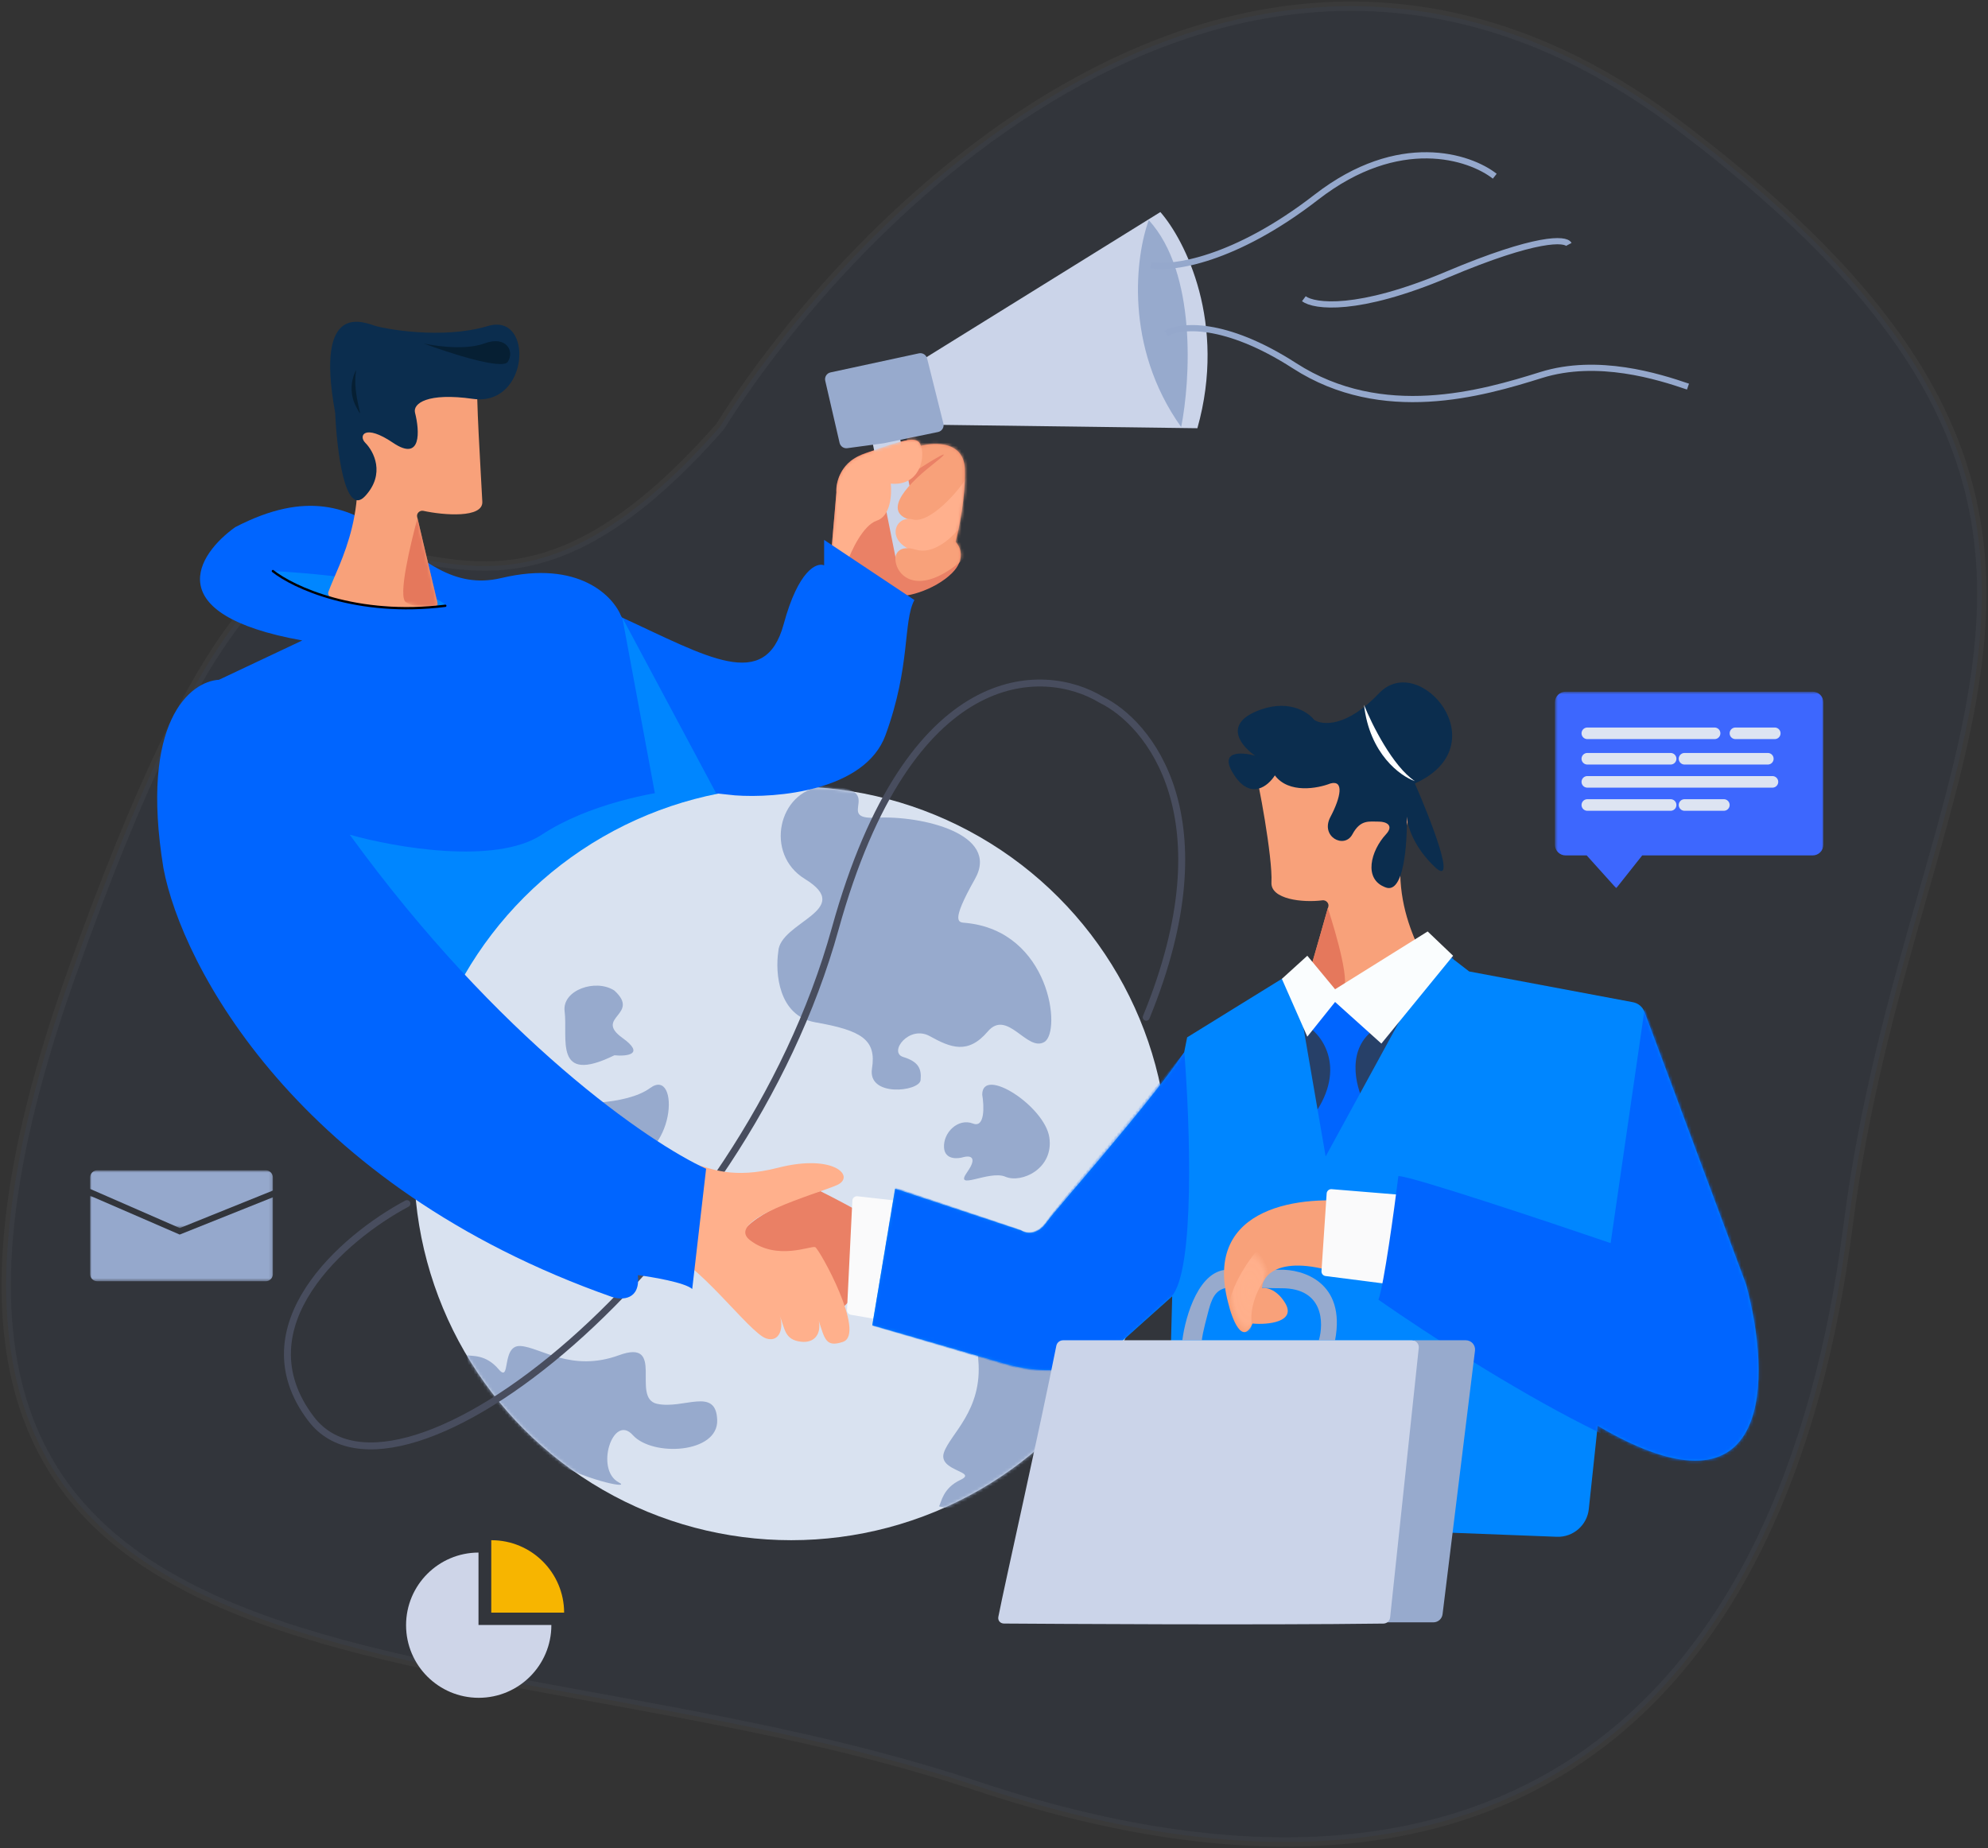 <svg width="640" height="595" viewBox="0 0 640 595" fill="none" xmlns="http://www.w3.org/2000/svg">
<rect x="0" y="0" width="640" height="595" fill="#333333" stroke="none"/>
<path opacity="0.04" d="M539.454 39.63C405.78 -60.652 278.643 63.023 231.784 137.396C124.226 259.845 112.218 63.829 23.169 313.083C-65.88 562.337 144.236 518.294 314.33 574.921C484.423 631.547 574.973 550.721 594.984 394.393C614.995 238.065 706.546 164.983 539.454 39.63Z" fill="#2675FE" stroke="#E8E8E8" stroke-width="3" stroke-linecap="round"/>
<path d="M462.084 315.968C458.21 307.048 443.905 288.067 454.79 259.917C454.88 259.683 454.917 259.421 454.87 259.175C452.229 245.433 403.155 246.546 404.047 248.39C404.948 250.251 409.769 276.276 409.319 284.092C409.007 289.503 419.341 290.678 425.727 289.85C426.889 289.7 427.947 290.791 427.626 291.918L419.83 319.301C419.581 320.176 420.161 321.062 421.069 321.122C429.533 321.69 452.261 320.8 461.309 317.729C462.046 317.479 462.394 316.682 462.084 315.968Z" fill="#F8A17A"/>
<mask id="mask0_4466_30799" style="mask-type:alpha" maskUnits="userSpaceOnUse" x="400" y="247" width="54" height="75">
<path d="M453.029 312.709C450.747 302.636 452.296 273.694 453.433 259.649C453.441 259.546 453.439 259.445 453.423 259.343C451.276 245.364 401.664 246.48 402.562 248.334C403.462 250.194 401.211 279.223 400.76 287.038C400.444 292.536 416.581 291.339 424.258 289.874C425.409 289.654 426.461 290.735 426.14 291.861L418.345 319.244C418.096 320.12 418.678 321.004 419.588 321.011C427.117 321.073 443.149 317.11 451.943 314.636C452.764 314.405 453.217 313.541 453.029 312.709Z" fill="#F8A17A"/>
</mask>
<g mask="url(#mask0_4466_30799)">
<path d="M431.968 319.477C435.21 317.69 430.17 300.744 427.469 292.309C424.917 301.613 419.359 320.296 419.359 320.593C419.359 320.965 427.915 321.71 431.968 319.477Z" fill="#E5785C"/>
</g>
<path opacity="0.23" d="M420.493 374.903L411.926 315.728L413.416 314.612L431.296 321.311L466.31 306.424L468.173 308.285L435.766 373.786L420.493 374.903Z" fill="#0065FF"/>
<path d="M269.257 158.427L267.395 180.385C272.858 183.61 284.455 190.359 287.137 191.55C290.489 193.038 300.919 190.061 306.507 184.478C310.977 180.012 309.114 175.919 307.624 174.43C308.742 170.336 310.902 159.915 310.604 150.983C310.306 142.051 301.043 142.299 296.449 143.54C295.332 139.446 289.372 142.424 278.942 145.773C270.598 148.453 269.009 155.325 269.257 158.427Z" fill="#EA8166"/>
<path d="M373.558 68.268L293.844 117.735L298.314 136.716L385.478 137.863C395.014 103.921 381.505 77.324 373.558 68.268Z" fill="#CBD4E9"/>
<path d="M369.83 70.871C365.608 82.284 361.784 111.586 380.26 137.489C383.24 122.354 385.326 87.842 369.83 70.871Z" fill="#97AACD"/>
<path d="M280.967 142.789L282.331 149.601L288.856 182.202L297.622 180.451L290.513 144.93L289.149 138.118L280.967 142.789Z" fill="#CBD4E9"/>
<path d="M272.766 144.288L284.53 142.7L301.993 139.079C303.236 138.821 304.016 137.58 303.707 136.348L298.465 115.397C298.172 114.227 297.004 113.501 295.825 113.755L267.377 119.892C266.158 120.155 265.39 121.364 265.67 122.58L270.289 142.576C270.549 143.701 271.622 144.443 272.766 144.288Z" fill="#97AACD"/>
<path d="M370.578 85.386C377.283 86.627 397.323 83.972 423.845 63.428C450.367 42.885 473.139 50.402 481.21 56.729M419.748 96.179C423.1 98.66 437.032 100.571 465.937 88.364C494.843 76.157 504.056 76.827 505.049 78.687M375.421 107.344C379.766 104.739 394.12 103.176 416.768 117.765C445.077 136.001 477.112 126.697 496.11 120.742C514.362 115.021 533.98 121.238 543.417 124.464" stroke="#95A8CC" stroke-width="1.997"/>
<mask id="mask1_4466_30799" style="mask-type:alpha" maskUnits="userSpaceOnUse" x="267" y="141" width="44" height="51">
<path d="M269.257 158.427L267.395 180.384C272.858 183.61 284.455 190.358 287.137 191.549C290.489 193.038 300.919 190.061 306.507 184.478C310.977 180.012 309.114 175.918 307.624 174.43C308.742 170.336 310.902 159.915 310.604 150.983C310.306 142.051 301.043 142.299 296.449 143.54C295.332 139.446 289.372 142.423 278.942 145.773C270.598 148.452 269.009 155.325 269.257 158.427Z" fill="#F5AC9A"/>
</mask>
<g mask="url(#mask1_4466_30799)">
<path d="M293.15 167.392C299.792 169.185 308.221 159.437 311.35 154.205C316.763 143.369 302.897 136.002 295.317 138.244C289.253 140.038 292.309 147.96 294.595 151.697C300.009 148.209 308.744 142.878 300.369 149.455C289.901 157.676 284.848 165.15 293.15 167.392Z" fill="#F8A17A"/>
<path d="M286.767 155.694C296.005 156.587 297.942 147.506 296.452 143.413C295.334 139.319 284.532 143.785 276.709 146.762C270.452 149.144 269.135 155.694 269.26 158.671L267.77 175.791L272.612 181.374C273.978 177.404 277.827 169.092 282.297 167.603C286.767 166.115 287.139 159.044 286.767 155.694Z" fill="#FFB08C"/>
<path d="M293.843 177.279C300.995 179.959 308.494 172.689 311.35 168.72C312.095 162.269 313.137 150.185 311.35 153.461C309.116 157.554 299.43 168.72 293.843 167.231C288.255 165.742 284.903 173.93 293.843 177.279Z" fill="#FFB08D"/>
<path d="M308.456 181.438C294.942 192.161 288.258 185.096 288.258 179.814C288.258 178.189 289.58 175.346 294.868 176.971C300.157 178.596 305.886 173.586 308.089 170.878C313.843 169.93 321.971 170.716 308.456 181.438Z" fill="#F8A17A"/>
</g>
<mask id="mask2_4466_30799" style="mask-type:luminance" maskUnits="userSpaceOnUse" x="500" y="222" width="87" height="64">
<path fill-rule="evenodd" clip-rule="evenodd" d="M500.578 222.685H586.997V285.954H500.578V222.685Z" fill="white"/>
</mask>
<g mask="url(#mask2_4466_30799)">
<path fill-rule="evenodd" clip-rule="evenodd" d="M583.572 275.391H528.682L520.315 285.954L510.808 275.391H504.004C502.112 275.391 500.578 273.853 500.578 271.956V226.12C500.578 224.223 502.112 222.685 504.004 222.685H583.572C585.464 222.685 586.997 224.223 586.997 226.12V271.956C586.997 273.853 585.464 275.391 583.572 275.391Z" fill="#3D67FE"/>
</g>
<path d="M511.008 236.082H551.982" stroke="#DDE4F2" stroke-width="3.725" stroke-linecap="round"/>
<path d="M511.008 251.713H570.607" stroke="#DDE4F2" stroke-width="3.725" stroke-linecap="round"/>
<path d="M558.688 236.082H571.352" stroke="#DDE4F2" stroke-width="3.725" stroke-linecap="round"/>
<path d="M542.301 259.158H554.966" stroke="#DDE4F2" stroke-width="3.725" stroke-linecap="round"/>
<path d="M511.008 244.272H537.828" stroke="#DDE4F2" stroke-width="3.725" stroke-linecap="round"/>
<path d="M511.008 259.158H537.828" stroke="#DDE4F2" stroke-width="3.725" stroke-linecap="round"/>
<path d="M542.301 244.272H569.121" stroke="#DDE4F2" stroke-width="3.725" stroke-linecap="round"/>
<mask id="mask3_4466_30799" style="mask-type:luminance" maskUnits="userSpaceOnUse" x="29" y="376" width="59" height="20">
<path fill-rule="evenodd" clip-rule="evenodd" d="M29 376.76H87.855V395.368H29V376.76Z" fill="white"/>
</mask>
<g mask="url(#mask3_4466_30799)">
<path fill-rule="evenodd" clip-rule="evenodd" d="M57.883 395.368L87.855 383.283V379.102C87.855 377.809 86.81 376.76 85.522 376.76H31.333C30.045 376.76 29 377.809 29 379.102V382.749L57.883 395.368Z" fill="#95A8CC"/>
</g>
<mask id="mask4_4466_30799" style="mask-type:luminance" maskUnits="userSpaceOnUse" x="29" y="384" width="59" height="29">
<path fill-rule="evenodd" clip-rule="evenodd" d="M29 384.947H87.855V412.488H29V384.947Z" fill="white"/>
</mask>
<g mask="url(#mask4_4466_30799)">
<path fill-rule="evenodd" clip-rule="evenodd" d="M57.852 397.458L29 384.947V410.163C29 411.447 30.044 412.488 31.333 412.488H35.967H48.14H85.522C86.81 412.488 87.855 411.447 87.855 410.163V385.451L57.852 397.458Z" fill="#95A8CC"/>
</g>
<path d="M210.778 248.989L199.603 198.002C252.945 268.267 309.49 404.431 331.095 463.729C290.567 438.72 193.519 429.49 150.061 428.001C139.035 421.749 119.392 316.971 110.949 265.364L210.778 248.989Z" fill="#0086FF"/>
<ellipse cx="254.727" cy="374.526" rx="121.434" ry="121.326" fill="#D9E2F0"/>
<mask id="mask5_4466_30799" style="mask-type:alpha" maskUnits="userSpaceOnUse" x="133" y="253" width="244" height="243">
<ellipse cx="254.727" cy="374.526" rx="121.434" ry="121.326" fill="#D9E2F0"/>
</mask>
<g mask="url(#mask5_4466_30799)">
<path d="M160.487 440.778C156.39 435.939 151.92 436.684 150.43 436.312C150.43 469.062 207.049 481.344 199.227 477.251C191.404 473.157 197.364 454.921 203.697 461.992C210.029 469.063 231.261 467.946 230.889 457.154C230.516 446.361 220.087 453.804 211.519 451.943C202.952 450.082 214.499 430.73 199.227 436.312C183.954 441.893 173.897 433.706 167.565 433.334C161.232 432.962 164.585 445.616 160.487 440.778Z" fill="#97AACD"/>
<path d="M309.237 476.408C303.499 479.11 303.061 483.617 302.316 484.958C333.978 493.435 360.507 441.972 354.525 448.461C348.542 454.951 332.454 444.479 340.93 440.198C349.405 435.917 353.821 415.138 343.29 412.704C332.759 410.27 337.256 422.262 333.239 430.048C329.223 437.835 313.502 421.682 314.946 437.866C316.389 454.049 305.871 461.636 303.872 467.651C301.874 473.666 314.975 473.706 309.237 476.408Z" fill="#97AACD"/>
<path d="M259.117 282.973C246.005 274.934 250.549 254.688 264.704 253.199C287.055 253.199 267.684 263.992 282.211 263.248C296.738 262.503 322.068 268.458 313.873 282.973C305.678 297.487 308.74 296.909 310.893 297.115C338.086 299.72 341.811 332.099 336.223 335.448C330.636 338.798 324.303 324.655 317.971 332.099C311.638 339.542 306.051 337.309 299.346 333.587C292.641 329.866 285.936 338.798 290.778 340.286C295.621 341.775 296.738 344.008 296.366 347.73C295.993 351.451 279.231 353.312 280.721 344.008C282.211 334.704 277.369 331.726 262.469 329.121C250.549 327.037 249.556 313.118 250.549 306.419C250.921 296.743 275.507 293.021 259.117 282.973Z" fill="#97AACD"/>
<path d="M181.771 325.597C180.877 318.749 191.776 314.978 197.788 318.898C206.356 326.713 191.082 327.458 200.394 334.157C207.844 339.516 201.761 340.111 197.788 339.739C178.047 349.415 182.888 334.157 181.771 325.597Z" fill="#97AACD"/>
<path d="M209.288 350.279C201.54 355.936 184.206 355.613 176.508 354.745C195.133 370.004 181.35 375.214 199.603 374.47C217.855 373.726 218.972 343.208 209.288 350.279Z" fill="#97AACD"/>
<path d="M313.231 361.711C317.105 363.2 316.832 356.129 316.211 352.407C316.211 343.103 336.326 356.129 337.816 366.177C339.306 376.226 328.876 381.064 323.661 378.831C318.446 376.598 306.899 383.669 311.369 377.342C314.945 372.281 312.114 372.008 310.251 372.504C308.265 373.124 304.217 373.397 303.919 369.527C303.546 364.689 308.389 359.85 313.231 361.711Z" fill="#97AACD"/>
</g>
<path d="M131 387.5C110.637 398.293 77.498 427.003 100.146 456.776C128.456 493.993 239.086 406.533 268.886 298.977C292.726 212.932 335.936 213.999 354.56 225.288C369.584 232.608 395.522 262.892 369 327.5" stroke="#484D5E" stroke-width="2.235" stroke-linecap="round"/>
<path d="M290.168 398.798C289.602 396.979 271.968 387.356 264.046 383.462C253.708 386.083 233.915 394.762 238.717 402.073C243.52 409.384 257.335 406.884 262.66 404.835L271.61 420.719C278.032 414.17 290.733 400.617 290.168 398.798Z" fill="#EA8065"/>
<path d="M224.184 374.926C228.884 376.151 235.912 379.673 250.42 375.957C268.555 371.312 275.563 378.791 269.44 381.531C263.318 384.271 232.811 392.591 241.463 399.27C250.116 405.949 261.072 400.967 262.42 401.493C263.767 402.02 278.948 429.477 271.353 432.008C265.896 433.827 265.512 431.184 263.584 425.191C264.443 429.2 262.401 432.483 257.852 431.953C252.502 431.329 252.725 427.74 251.007 423.525C252.4 427.246 251.086 432.335 246.674 430.904C241.157 429.116 224.303 405.395 213.359 402.586C204.604 400.339 216.928 383.21 224.184 374.926Z" fill="#FFB08C"/>
<path d="M161.387 186.093C186.419 180.139 197.643 192.048 200.127 198.747C227.691 211.401 246.317 222.939 252.277 200.981C257.045 183.414 262.955 181.008 265.314 182V173.812L294.369 193.165C290.644 200.237 293.251 214.379 285.056 236.709C278.5 254.573 250.042 257.054 236.632 256.061L219.124 254.201C210.433 254.945 189.325 258.89 174.425 268.715C159.525 278.54 126.993 272.809 112.59 268.715C160.568 334.812 209.067 367.96 227.319 376.271L222.849 414.977C220.465 412.893 210.184 411.131 205.342 410.511C206.236 418.549 200.251 418.574 197.147 417.582C95.53 381.854 58.454 310.646 52.618 279.508C44.87 232.168 61.309 219.341 70.498 218.845L97.317 206.191C50.83 197.854 63.544 178.402 75.713 169.718C122.275 145.527 130.097 193.537 161.387 186.093Z" fill="#0065FF"/>
<path d="M230.519 255.315L200.348 198.848L211.523 259.139L230.519 255.315Z" fill="#0086FF"/>
<path d="M87.852 183.859C103 184.604 135.308 187.804 143.354 194.652C133.296 196.637 108.115 197.257 87.852 183.859Z" fill="#0086FF"/>
<path d="M105.729 190.529C108.867 181.657 120.872 162.611 111.791 134.293C111.727 134.094 111.702 133.874 111.733 133.668C113.807 119.862 154.523 120.975 153.784 122.822C153.039 124.683 154.901 153.711 155.274 161.527C155.53 166.896 142.8 165.879 136.29 164.464C135.14 164.214 134.023 165.263 134.293 166.408L140.751 193.831C140.95 194.675 140.398 195.502 139.534 195.567C132.414 196.106 113.899 195.21 106.451 192.175C105.798 191.909 105.493 191.194 105.729 190.529Z" fill="#F8A17A"/>
<mask id="mask6_4466_30799" style="mask-type:alpha" maskUnits="userSpaceOnUse" x="111" y="121" width="45" height="75">
<path d="M112.005 187.341C113.933 177.397 112.641 148.214 111.696 134.111C111.69 134.026 111.692 133.942 111.702 133.857C113.431 119.851 154.522 120.967 153.78 122.822C153.035 124.683 154.897 153.711 155.27 161.527C155.526 166.896 142.795 165.879 136.286 164.464C135.135 164.214 134.019 165.263 134.289 166.408L140.747 193.831C140.945 194.675 140.387 195.502 139.52 195.5C133.246 195.488 120.238 191.606 113.013 189.152C112.266 188.898 111.854 188.116 112.005 187.341Z" fill="#F8A17A"/>
</mask>
<g mask="url(#mask6_4466_30799)">
<path d="M130.687 193.906C128.005 192.12 132.173 175.174 134.408 166.738C136.519 176.042 141.117 194.725 141.117 195.023C141.117 195.395 134.039 196.139 130.687 193.906Z" fill="#E5785C"/>
</g>
<path d="M117.591 159.668C111.035 166.814 108.403 144.782 107.906 132.872C101.201 96.399 117.278 103.842 120.944 104.96C123.537 105.751 142.176 109.426 157.076 104.96C171.976 100.494 170.486 131.012 152.233 128.406C137.632 126.322 132.847 129.893 133.609 132.872C135.099 138.703 135.769 148.801 126.531 142.549C117.293 136.296 115.354 140.314 117.591 142.549C120.323 145.278 124.147 152.523 117.591 159.668Z" fill="#0B2D4E"/>
<path d="M156.02 110.541C148.942 113.146 137.767 110.913 136.277 110.541C144.596 113.642 161.682 119.175 163.47 116.496C165.705 113.146 163.097 107.936 156.02 110.541Z" fill="#061F33"/>
<path d="M114.672 119.1C113.555 120.96 111.99 125.947 114.672 131.009C118.025 137.336 113.182 127.287 114.672 119.1Z" fill="#061F33"/>
<path d="M87.852 183.859C94.432 189.07 114.746 198.597 143.354 195.024" stroke="black" stroke-width="0.745" stroke-linecap="round"/>
<path d="M428.297 252.231C424.2 253.844 414.887 255.581 410.417 249.626C408.307 252.976 402.744 257.665 397.38 249.626C392.016 241.587 399.615 242.059 404.085 243.299C399.863 240.446 393.953 233.624 404.085 229.158C414.217 224.692 420.972 229.034 423.082 231.763C425.69 233.5 433.512 234.22 443.942 223.203C456.98 209.433 482.682 239.949 455.49 252.231C460.705 264.141 469.272 286.174 461.822 279.028C455.144 272.623 453.155 266.138 452.904 262.897C453.052 271.93 451.921 287.736 446.177 285.727C438.727 283.122 441.352 273.818 446.177 268.608C448.902 265.666 446.177 264.514 443.942 264.514C440.738 264.514 437.982 263.77 435.375 268.608C432.767 273.446 424.945 269.352 428.297 263.025C431.65 256.698 432.767 251.015 428.297 252.231Z" fill="#0B2D4E"/>
<path d="M439.117 226.926C441.6 233.129 448.355 246.725 455.507 251.489C450.789 249.876 440.905 242.706 439.117 226.926Z" fill="white"/>
<path d="M417.516 365.373C434.501 348.402 427.573 335.476 421.986 331.134L430.553 320.713L442.845 331.134C433.309 337.386 436.389 349.618 439.12 354.952L426.456 381.004L417.516 365.373Z" fill="#0065FF"/>
<path d="M276.052 385.128L300.344 387.85C301.098 387.935 301.668 388.572 301.668 389.331V426.349C301.668 427.275 300.833 427.977 299.921 427.817L273.909 423.27C273.169 423.141 272.641 422.48 272.678 421.73L274.398 386.536C274.44 385.677 275.198 385.032 276.052 385.128Z" fill="#FAFAFB"/>
<path d="M426.77 372.297L416.505 312.75L382.18 333.963L381.217 338.802C369.027 356.666 340.027 389.044 336.948 393.51C333.868 397.976 330.104 397.108 328.607 396.115L288.187 382.717L280.809 426.633C287.759 428.618 305.959 433.853 323.154 438.915C340.348 443.976 352.56 439.039 356.516 435.937L377.368 417.329L375.443 489.901L501.172 494.752C506.422 494.955 510.93 491.056 511.487 485.832L514.347 459.012C571.577 492.655 570.059 442.76 562.146 413.607L529.448 325.818C528.836 324.175 527.409 322.973 525.685 322.649L472.965 312.75L463.341 305.307L426.77 372.297Z" fill="#0086FF"/>
<mask id="mask7_4466_30799" style="mask-type:alpha" maskUnits="userSpaceOnUse" x="280" y="305" width="287" height="211">
<path d="M426.766 372.295L416.501 312.748L382.176 333.962L381.213 338.8C369.023 356.664 340.023 389.042 336.944 393.508C333.864 397.974 330.1 397.106 328.603 396.113L288.183 382.715L280.805 426.631C287.755 428.616 305.955 433.851 323.15 438.913C340.344 443.974 352.556 439.037 356.512 435.935L377.364 417.327L375.439 489.899C375.439 489.899 491.715 544.394 510.494 495.11C515.542 481.86 514.343 459.01 514.343 459.01C571.573 492.654 570.055 442.758 562.142 413.605L528.458 323.169L472.961 312.748L463.337 305.305L426.766 372.295Z" fill="#484D5E"/>
</mask>
<g mask="url(#mask7_4466_30799)">
<path d="M395.905 408.782C386.071 408.187 381.626 423.669 380.633 431.484H386.965C386.841 431.36 387.114 429.176 389.2 421.435C391.808 411.759 395.905 414.736 412.668 414.736C426.077 414.736 426.202 425.902 424.587 431.484H429.802C433.378 412.728 419.372 408.534 411.923 408.782H395.905Z" fill="#97AACD"/>
<path d="M395.39 419.433C387.022 387.822 419.795 384.679 437.228 387.06L447.686 403.246L434.986 411.34C412.274 402.58 406.09 410.753 406.339 414.72C407.086 414.403 410.809 414.72 413.693 419.433C417.484 425.626 408.09 426.574 403.234 426.098C399.947 433.334 396.635 424.669 395.39 419.433Z" fill="#F8A17A"/>
<mask id="mask8_4466_30799" style="mask-type:alpha" maskUnits="userSpaceOnUse" x="394" y="386" width="54" height="43">
<path d="M395.382 419.434C387.015 387.823 419.787 384.681 437.22 387.062L447.679 403.248L434.978 411.342C412.266 402.582 405.586 408.395 407.076 414.35C407.824 414.032 410.398 412.96 413.685 419.434C416.973 425.909 408.082 426.576 403.226 426.1C399.939 433.336 396.627 424.671 395.382 419.434Z" fill="#F8A17A"/>
</mask>
<g mask="url(#mask8_4466_30799)">
<path d="M399.577 429.248C390.34 424.115 399.027 409.429 404.525 402.728C409.804 399.991 409.484 406.32 408.933 409.884C405.581 412.862 402.545 419.838 402.875 424.97C403.205 430.103 400.814 429.96 399.577 429.248Z" fill="url(#paint0_radial_4466_30799)"/>
</g>
<path d="M428.702 382.839L453.019 384.835C453.792 384.899 454.387 385.545 454.387 386.32V412.656C454.387 413.554 453.598 414.248 452.707 414.134L426.723 410.805C425.941 410.705 425.373 410.014 425.425 409.228L427.094 384.224C427.149 383.394 427.873 382.77 428.702 382.839Z" fill="#FAFAFB"/>
<path d="M356.318 436.284L377.116 417.391C384.795 409.23 383.089 361.595 381.275 338.799C367.73 355.046 339.871 388.675 336.799 393.209C333.728 397.743 329.973 396.861 328.48 395.854L288.164 382.251L280.805 426.837C287.737 428.853 305.89 434.168 323.041 439.306C340.191 444.445 352.371 439.432 356.318 436.284Z" fill="#0065FF"/>
<path d="M443.77 418.443C445.566 413.381 448.795 389.786 450.185 378.621C454.292 378.621 497.449 393.011 518.515 400.206L529.5 324.5L564.709 412.116C573.691 445.239 569.264 451.789 559.256 469.057C549.247 486.326 476.918 441.517 443.77 418.443Z" fill="#0065FF"/>
</g>
<path d="M429.807 318.481L420.867 307.689L412.672 315.132L420.867 333.74L429.807 322.575L444.707 335.973L467.801 307.689L459.606 299.873L429.807 318.481Z" fill="#FAFDFE"/>
<path d="M471.89 431.486H457.007H455.144L445.832 522.295H461.449C462.954 522.295 464.222 521.172 464.406 519.679L474.848 434.83C475.066 433.053 473.68 431.486 471.89 431.486Z" fill="#97AACD"/>
<path d="M454.519 431.486H342.252C341.184 431.486 340.269 432.223 340.061 433.271C334.646 460.564 323.533 509.569 321.401 520.516C321.168 521.712 322.008 522.674 323.227 522.682C336.428 522.773 406.314 523.213 445.367 522.694C446.498 522.679 447.409 521.821 447.529 520.697L456.742 433.957C456.882 432.637 455.847 431.486 454.519 431.486Z" fill="#CBD4E9"/>
<path fill-rule="evenodd" clip-rule="evenodd" d="M177.499 523.142V523.211C177.499 536.123 167.028 546.591 154.113 546.591C141.198 546.591 130.727 536.123 130.727 523.211C130.727 510.322 141.161 499.867 154.044 499.83V523.142H177.499Z" fill="#CED5E8"/>
<path fill-rule="evenodd" clip-rule="evenodd" d="M158.156 519.165V495.854H158.225C171.117 495.854 181.574 506.285 181.611 519.165H158.156Z" fill="#F7B500"/>
<defs>
<radialGradient id="paint0_radial_4466_30799" cx="0" cy="0" r="1" gradientUnits="userSpaceOnUse" gradientTransform="translate(402.373 415.835) rotate(90) scale(13.774 6.85)">
<stop stop-color="#FFB08C"/>
<stop offset="0.749" stop-color="#FFB08C" stop-opacity="0.967"/>
<stop offset="0.889" stop-color="#FFB08C" stop-opacity="0.46"/>
<stop offset="1" stop-color="#FFB08C" stop-opacity="0"/>
</radialGradient>
</defs>
</svg>
